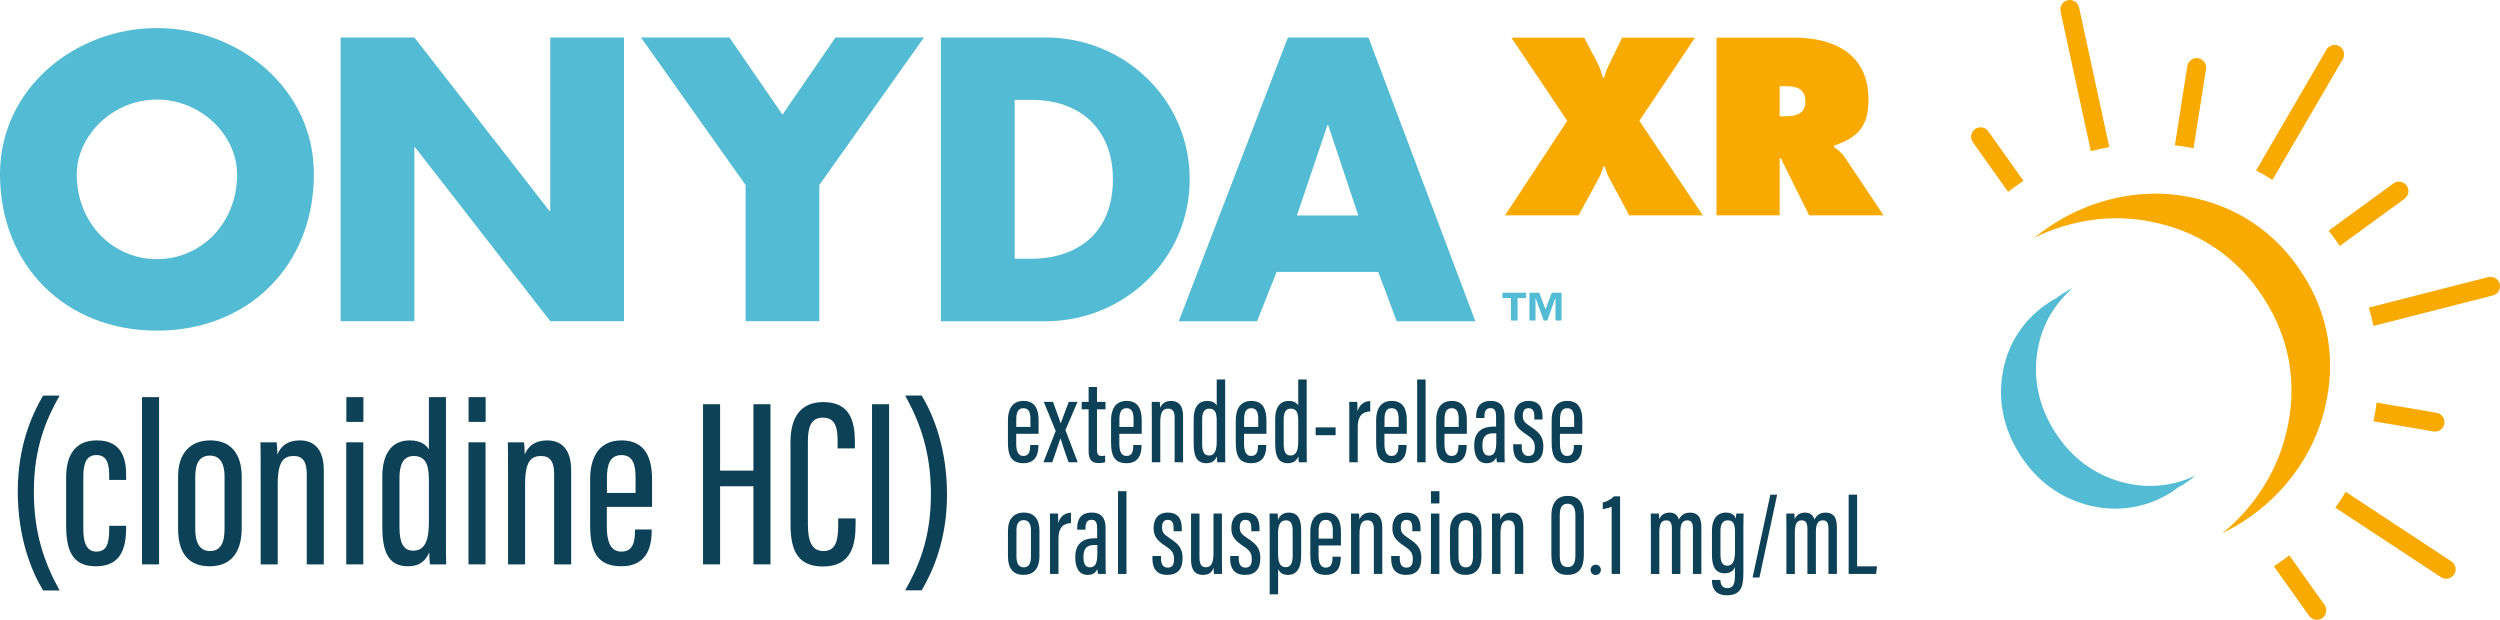 <?xml version="1.0" encoding="UTF-8"?><svg id="Layer_2" xmlns="http://www.w3.org/2000/svg" viewBox="0 0 233.725 57.947"><defs><style>.cls-1{fill:#f8aa00;}.cls-2{fill:#54bbd4;}.cls-3{fill:#0d4157;}</style></defs><g id="Layer_1-2"><path class="cls-3" d="M5.571,36.987c-1.227,2.158-2.406,4.844-2.406,8.966,0,3.825.939,6.592,2.406,9.247h-1.544c-1.147-1.917-2.366-5.011-2.366-9.27,0-4.193,1.304-7.132,2.366-8.943h1.544Z"/><path class="cls-3" d="M11.793,49.159v.156c0,1.971-.501,3.627-2.839,3.627-2.227,0-2.771-1.542-2.771-3.853v-4.431c0-1.932.703-3.486,2.871-3.486,2.333,0,2.739,1.712,2.739,3.233v.463h-1.585v-.394c0-1.035-.171-1.93-1.186-1.93-.884,0-1.233.664-1.233,2.016v4.895c0,1.033.196,2.113,1.208,2.113.903,0,1.21-.607,1.21-2.05v-.36h1.585Z"/><path class="cls-3" d="M13.277,52.764v-15.636h1.594v15.636h-1.594Z"/><path class="cls-3" d="M22.598,44.59v4.774c0,2.477-1.169,3.578-3.003,3.578-1.85,0-2.946-1.086-2.946-3.517v-4.874c0-2.197,1.159-3.379,3.014-3.379,1.919,0,2.936,1.251,2.936,3.417ZM18.254,44.543v4.936c0,1.243.418,2.04,1.374,2.04.886,0,1.365-.609,1.365-2.061v-4.925c0-1.123-.373-1.937-1.363-1.937-.964,0-1.375.701-1.375,1.946Z"/><path class="cls-3" d="M24.369,44.826c0-2.29,0-2.909-.022-3.474h1.518c.033.256.065.653.065,1.141.336-.835,1.015-1.32,2.091-1.32,1.249,0,2.25.713,2.25,2.81v8.781h-1.593v-8.469c0-1.104-.371-1.663-1.198-1.663-.956,0-1.516.475-1.516,2.633v7.499h-1.594v-7.938Z"/><path class="cls-3" d="M32.37,41.352h1.594v11.411h-1.594v-11.411ZM32.38,37.128h1.594v2.314h-1.594v-2.314Z"/><path class="cls-3" d="M41.691,37.128v12.695c0,1.356,0,2.301.022,2.94h-1.518c-.033-.216-.065-.844-.065-1.123-.295.701-.819,1.302-1.989,1.302-1.922,0-2.4-1.52-2.4-3.71v-4.677c0-2.018.799-3.383,2.567-3.383.974,0,1.539.399,1.789.855v-4.9h1.593ZM37.347,44.651v4.634c0,1.453.359,2.198,1.28,2.198,1.192,0,1.471-1.141,1.471-2.714v-3.752c0-1.255-.124-2.386-1.424-2.386-.946,0-1.327.78-1.327,2.02Z"/><path class="cls-3" d="M43.798,41.352h1.594v11.411h-1.594v-11.411ZM43.808,37.128h1.594v2.314h-1.594v-2.314Z"/><path class="cls-3" d="M47.496,44.826c0-2.29,0-2.909-.022-3.474h1.518c.033.256.065.653.065,1.141.336-.835,1.015-1.32,2.091-1.32,1.249,0,2.25.713,2.25,2.81v8.781h-1.593v-8.469c0-1.104-.371-1.663-1.198-1.663-.956,0-1.516.475-1.516,2.633v7.499h-1.594v-7.938Z"/><path class="cls-3" d="M56.733,47.386v1.866c0,1.136.227,2.317,1.351,2.317,1.082,0,1.282-.88,1.282-1.973v-.094h1.563v.082c0,1.322-.308,3.357-2.838,3.357-2.382,0-2.92-1.562-2.92-3.88v-4.25c0-1.73.605-3.64,2.946-3.64,2.201,0,2.845,1.632,2.845,3.642v2.571h-4.229ZM59.419,46.084v-1.427c0-1.063-.171-2.111-1.314-2.111-1.078,0-1.361.891-1.361,2.124v1.414h2.676Z"/><path class="cls-3" d="M65.727,37.79h1.594v6.207h3.116v-6.207h1.593v14.974h-1.593v-7.302h-3.116v7.302h-1.594v-14.974Z"/><path class="cls-3" d="M79.991,48.468v.508c0,1.903-.342,3.987-3.05,3.987-2.592,0-3.036-1.838-3.036-4.036v-7.617c0-2.396,1.029-3.719,3.056-3.719,2.513,0,2.963,1.784,2.963,3.745v.585h-1.618v-.703c0-1.187-.186-2.173-1.37-2.173-1.123,0-1.406.889-1.406,2.209v7.774c0,1.502.328,2.49,1.453,2.49,1.168,0,1.38-1.013,1.38-2.423v-.628h1.628Z"/><path class="cls-3" d="M83.12,37.79v14.974h-1.594v-14.974h1.594Z"/><path class="cls-3" d="M84.625,55.19c1.227-2.158,2.406-4.844,2.406-8.966,0-3.825-.939-6.593-2.406-9.248h1.544c1.147,1.918,2.366,5.012,2.366,9.271,0,4.193-1.304,7.132-2.366,8.943h-1.544Z"/><path class="cls-3" d="M95.006,40.556v.923c0,.562.112,1.147.669,1.147.535,0,.634-.436.634-.977v-.047h.773v.041c0,.654-.152,1.662-1.405,1.662-1.179,0-1.445-.773-1.445-1.921v-2.104c0-.856.3-1.801,1.458-1.801,1.089,0,1.408.808,1.408,1.802v1.273h-2.093ZM96.335,39.912v-.706c0-.526-.084-1.045-.65-1.045-.533,0-.673.44-.673,1.051v.7h1.324Z"/><path class="cls-3" d="M98.442,37.57c.406,1.115.622,1.691.718,1.998h.011c.129-.393.405-1.041.748-1.998h.821l-1.134,2.632,1.15,3.016h-.852c-.441-1.209-.656-1.928-.751-2.226h-.011c-.113.324-.384,1.116-.764,2.226h-.831l1.151-2.92-1.117-2.728h.862Z"/><path class="cls-3" d="M101.128,37.57h.647v-1.388h.782v1.388h.796v.699h-.796v3.792c0,.291.052.569.408.569.106,0,.274-.012.354-.033v.61c-.169.07-.421.086-.612.086-.547,0-.932-.227-.932-1.089v-3.936h-.647v-.699Z"/><path class="cls-3" d="M104.647,40.556v.923c0,.562.112,1.147.669,1.147.535,0,.634-.436.634-.977v-.047h.773v.041c0,.654-.152,1.662-1.405,1.662-1.179,0-1.445-.773-1.445-1.921v-2.104c0-.856.3-1.801,1.458-1.801,1.089,0,1.408.808,1.408,1.802v1.273h-2.093ZM105.976,39.912v-.706c0-.526-.084-1.045-.65-1.045-.533,0-.673.44-.673,1.051v.7h1.324Z"/><path class="cls-3" d="M107.685,39.289c0-1.133,0-1.439-.011-1.719h.751c.016.127.032.323.032.564.166-.413.502-.653,1.035-.653.618,0,1.113.353,1.113,1.391v4.346h-.789v-4.191c0-.547-.184-.823-.593-.823-.473,0-.75.235-.75,1.304v3.711h-.789v-3.929Z"/><path class="cls-3" d="M114.54,35.479v6.283c0,.671,0,1.138.011,1.455h-.751c-.016-.107-.032-.418-.032-.556-.146.347-.405.645-.984.645-.951,0-1.188-.753-1.188-1.837v-2.314c0-.998.396-1.674,1.271-1.674.482,0,.761.197.885.424v-2.426h.789ZM112.39,39.203v2.293c0,.719.177,1.088.633,1.088.59,0,.728-.564.728-1.343v-1.856c0-.622-.062-1.182-.705-1.182-.468,0-.656.387-.656,1Z"/><path class="cls-3" d="M116.306,40.556v.923c0,.562.112,1.147.669,1.147.535,0,.634-.436.634-.977v-.047h.773v.041c0,.654-.152,1.662-1.405,1.662-1.179,0-1.445-.773-1.445-1.921v-2.104c0-.856.3-1.801,1.458-1.801,1.089,0,1.408.808,1.408,1.802v1.273h-2.093ZM117.635,39.912v-.706c0-.526-.084-1.045-.65-1.045-.533,0-.673.44-.673,1.051v.7h1.324Z"/><path class="cls-3" d="M122.161,35.479v6.283c0,.671,0,1.138.011,1.455h-.751c-.016-.107-.032-.418-.032-.556-.146.347-.405.645-.984.645-.951,0-1.188-.753-1.188-1.837v-2.314c0-.998.396-1.674,1.271-1.674.482,0,.761.197.885.424v-2.426h.789ZM120.011,39.203v2.293c0,.719.177,1.088.633,1.088.59,0,.728-.564.728-1.343v-1.856c0-.622-.062-1.182-.705-1.182-.468,0-.656.387-.656,1Z"/><path class="cls-3" d="M124.866,39.955v.732h-1.866v-.732h1.866Z"/><path class="cls-3" d="M126.145,39.492c0-.91.005-1.421-.011-1.922h.752c.011.148.027.503.027.882.209-.695.695-.946,1.19-.959v.975c-.698.006-1.169.408-1.169,1.429v3.321h-.789v-3.726Z"/><path class="cls-3" d="M129.43,40.556v.923c0,.562.112,1.147.669,1.147.535,0,.634-.436.634-.977v-.047h.773v.041c0,.654-.152,1.662-1.405,1.662-1.179,0-1.445-.773-1.445-1.921v-2.104c0-.856.3-1.801,1.458-1.801,1.089,0,1.408.808,1.408,1.802v1.273h-2.093ZM130.759,39.912v-.706c0-.526-.084-1.045-.65-1.045-.533,0-.673.44-.673,1.051v.7h1.324Z"/><path class="cls-3" d="M132.49,43.218v-7.738h.789v7.738h-.789Z"/><path class="cls-3" d="M135.043,40.556v.923c0,.562.112,1.147.669,1.147.535,0,.634-.436.634-.977v-.047h.773v.041c0,.654-.152,1.662-1.405,1.662-1.179,0-1.445-.773-1.445-1.921v-2.104c0-.856.3-1.801,1.458-1.801,1.089,0,1.408.808,1.408,1.802v1.273h-2.093ZM136.373,39.912v-.706c0-.526-.084-1.045-.65-1.045-.533,0-.673.44-.673,1.051v.7h1.324Z"/><path class="cls-3" d="M140.66,42.24c0,.386.006.811.022.978h-.732c-.028-.137-.055-.363-.06-.459-.182.417-.529.548-.924.548-.816,0-1.141-.725-1.141-1.596v-.1c0-1.278.793-1.729,1.799-1.729h.245v-.894c0-.512-.087-.835-.53-.835-.438,0-.559.335-.559.776v.15h-.778v-.141c0-.788.31-1.458,1.363-1.458.985,0,1.293.616,1.293,1.449v3.31ZM139.887,40.511h-.275c-.64,0-1.021.269-1.021,1.083v.095c0,.505.156.911.598.911.519,0,.698-.416.698-1.261v-.828Z"/><path class="cls-3" d="M142.269,41.538v.248c0,.548.218.841.621.841.429,0,.599-.27.599-.789,0-.546-.161-.807-.805-1.231-.756-.498-1.108-.896-1.108-1.679,0-.834.403-1.446,1.327-1.446,1,0,1.309.637,1.309,1.485v.258h-.769v-.312c0-.479-.139-.752-.547-.752-.376,0-.531.261-.531.697,0,.439.136.633.701,1.009.83.545,1.222.938,1.222,1.868,0,1.023-.462,1.571-1.432,1.571-1.106,0-1.388-.735-1.388-1.513v-.256h.8Z"/><path class="cls-3" d="M145.839,40.556v.923c0,.562.112,1.147.669,1.147.535,0,.634-.436.634-.977v-.047h.773v.041c0,.654-.152,1.662-1.405,1.662-1.179,0-1.445-.773-1.445-1.921v-2.104c0-.856.3-1.801,1.458-1.801,1.089,0,1.408.808,1.408,1.802v1.273h-2.093ZM147.168,39.912v-.706c0-.526-.084-1.045-.65-1.045-.533,0-.673.44-.673,1.051v.7h1.324Z"/><path class="cls-3" d="M97.178,49.614v2.362c0,1.226-.579,1.771-1.486,1.771-.916,0-1.458-.538-1.458-1.741v-2.412c0-1.087.574-1.672,1.492-1.672.95,0,1.453.619,1.453,1.691ZM95.028,49.591v2.442c0,.615.207,1.01.68,1.01.438,0,.676-.302.676-1.02v-2.438c0-.556-.185-.958-.675-.958-.477,0-.681.347-.681.963Z"/><path class="cls-3" d="M98.167,49.933c0-.91.005-1.421-.011-1.922h.752c.011.148.027.503.027.882.209-.695.695-.946,1.19-.959v.975c-.698.006-1.169.408-1.169,1.429v3.321h-.789v-3.726Z"/><path class="cls-3" d="M103.363,52.681c0,.386.006.811.022.978h-.732c-.028-.137-.055-.363-.06-.459-.182.417-.529.548-.924.548-.816,0-1.141-.725-1.141-1.596v-.1c0-1.278.793-1.729,1.799-1.729h.245v-.894c0-.512-.087-.835-.53-.835-.438,0-.559.335-.559.776v.15h-.778v-.141c0-.788.31-1.458,1.363-1.458.985,0,1.293.616,1.293,1.449v3.31ZM102.59,50.952h-.275c-.64,0-1.021.269-1.021,1.083v.095c0,.505.156.911.598.911.519,0,.698-.416.698-1.261v-.828Z"/><path class="cls-3" d="M104.524,53.659v-7.738h.789v7.738h-.789Z"/><path class="cls-3" d="M108.543,51.979v.248c0,.548.218.841.621.841.429,0,.599-.27.599-.789,0-.546-.161-.807-.805-1.231-.756-.498-1.108-.896-1.108-1.679,0-.834.403-1.446,1.327-1.446,1,0,1.309.637,1.309,1.485v.258h-.769v-.312c0-.479-.139-.752-.547-.752-.376,0-.531.261-.531.697,0,.439.136.633.701,1.009.83.545,1.222.938,1.222,1.868,0,1.023-.462,1.571-1.432,1.571-1.106,0-1.388-.735-1.388-1.513v-.256h.8Z"/><path class="cls-3" d="M114.237,52.133c0,.731,0,1.258.011,1.526h-.751c-.016-.104-.032-.389-.032-.587-.174.511-.53.676-1.014.676-.464,0-1.1-.181-1.1-1.442v-4.294h.789v4.087c0,.67.181.933.599.933.396,0,.71-.238.71-1.316v-3.703h.789v4.121Z"/><path class="cls-3" d="M115.81,51.979v.248c0,.548.218.841.621.841.429,0,.599-.27.599-.789,0-.546-.161-.807-.805-1.231-.756-.498-1.108-.896-1.108-1.679,0-.834.403-1.446,1.327-1.446,1,0,1.309.637,1.309,1.485v.258h-.769v-.312c0-.479-.139-.752-.547-.752-.376,0-.531.261-.531.697,0,.439.136.633.701,1.009.83.545,1.222.938,1.222,1.868,0,1.023-.462,1.571-1.432,1.571-1.106,0-1.388-.735-1.388-1.513v-.256h.8Z"/><path class="cls-3" d="M119.491,53.198v2.366h-.789v-5.924c0-.771,0-1.273-.011-1.629h.751c.016.118.032.342.032.603.141-.378.444-.691,1.022-.691.773,0,1.149.522,1.149,1.637v2.396c0,1.251-.482,1.793-1.234,1.793-.562,0-.803-.289-.921-.55ZM120.852,51.972v-2.381c0-.683-.247-.946-.611-.946-.589,0-.756.494-.756,1.229v1.849c0,.656.093,1.304.706,1.304.477,0,.662-.383.662-1.054Z"/><path class="cls-3" d="M123.274,50.998v.923c0,.562.112,1.147.669,1.147.535,0,.634-.436.634-.977v-.047h.773v.041c0,.654-.152,1.662-1.405,1.662-1.179,0-1.445-.773-1.445-1.921v-2.104c0-.856.3-1.801,1.458-1.801,1.089,0,1.408.808,1.408,1.802v1.273h-2.093ZM124.604,50.353v-.706c0-.526-.084-1.045-.65-1.045-.533,0-.673.44-.673,1.051v.7h1.324Z"/><path class="cls-3" d="M126.312,49.73c0-1.133,0-1.439-.011-1.719h.751c.016.127.032.323.032.564.166-.413.502-.653,1.035-.653.618,0,1.113.353,1.113,1.391v4.346h-.789v-4.191c0-.547-.184-.823-.593-.823-.473,0-.75.235-.75,1.304v3.711h-.789v-3.929Z"/><path class="cls-3" d="M130.864,51.979v.248c0,.548.218.841.621.841.429,0,.599-.27.599-.789,0-.546-.161-.807-.805-1.231-.756-.498-1.108-.896-1.108-1.679,0-.834.403-1.446,1.327-1.446,1,0,1.309.637,1.309,1.485v.258h-.769v-.312c0-.479-.139-.752-.547-.752-.376,0-.531.261-.531.697,0,.439.136.633.701,1.009.83.545,1.222.938,1.222,1.868,0,1.023-.462,1.571-1.432,1.571-1.106,0-1.388-.735-1.388-1.513v-.256h.8Z"/><path class="cls-3" d="M133.778,48.012h.789v5.647h-.789v-5.647ZM133.783,45.921h.789v1.146h-.789v-1.146Z"/><path class="cls-3" d="M138.503,49.614v2.362c0,1.226-.579,1.771-1.486,1.771-.916,0-1.458-.538-1.458-1.741v-2.412c0-1.087.574-1.672,1.492-1.672.95,0,1.453.619,1.453,1.691ZM136.354,49.591v2.442c0,.615.207,1.01.68,1.01.438,0,.676-.302.676-1.02v-2.438c0-.556-.185-.958-.675-.958-.477,0-.681.347-.681.963Z"/><path class="cls-3" d="M139.492,49.73c0-1.133,0-1.439-.011-1.719h.751c.016.127.032.323.032.564.166-.413.502-.653,1.035-.653.618,0,1.113.353,1.113,1.391v4.346h-.789v-4.191c0-.547-.184-.823-.593-.823-.473,0-.75.235-.75,1.304v3.711h-.789v-3.929Z"/><path class="cls-3" d="M148.074,48.192v3.69c0,1.229-.47,1.865-1.544,1.865-.987,0-1.492-.618-1.492-1.848v-3.662c0-1.359.637-1.879,1.54-1.879.88,0,1.496.51,1.496,1.833ZM145.823,48.168v3.784c0,.719.223,1.062.739,1.062.467,0,.722-.274.722-1.089v-3.767c0-.773-.28-1.066-.729-1.066-.444,0-.733.254-.733,1.075Z"/><path class="cls-3" d="M148.704,53.27c0-.129.047-.241.142-.336.094-.095.208-.142.339-.142s.245.047.339.142.142.208.142.34c0,.134-.047.248-.142.343-.092.093-.206.139-.339.139-.136,0-.25-.046-.343-.139-.092-.092-.138-.208-.138-.347Z"/><path class="cls-3" d="M150.672,53.659v-6.281c-.2.09-.641.201-.832.22v-.623c.417-.081.863-.358,1.05-.571h.571v7.256h-.789Z"/><path class="cls-3" d="M154.342,49.638c0-1.024,0-1.353-.011-1.626h.751c.027.165.027.342.032.529.168-.382.481-.618.966-.618.435,0,.751.181.877.652.174-.347.468-.652,1.042-.652.552,0,1.062.248,1.062,1.337v4.399h-.789v-4.238c0-.442-.086-.776-.526-.776-.529,0-.648.473-.648,1.081v3.934h-.793v-4.191c0-.608-.155-.823-.539-.823-.517,0-.636.484-.636,1.127v3.888h-.789v-4.021Z"/><path class="cls-3" d="M162.989,53.542c0,1.146-.128,2.111-1.541,2.111-1.178,0-1.399-.791-1.399-1.404v-.028h.795v.034c0,.279.104.729.646.729.583,0,.71-.435.71-1.249v-.726c-.15.384-.454.589-.955.589-.862,0-1.195-.63-1.195-1.729v-2.269c0-.993.431-1.679,1.311-1.679.58,0,.842.296.924.581,0-.159.027-.373.043-.492h.683c-.011.312-.022.819-.022,1.486v4.044ZM160.845,49.643v2.162c0,.725.188,1.081.616,1.081.643,0,.745-.644.745-1.404v-1.668c0-.649-.068-1.17-.672-1.17-.484,0-.689.357-.689.999Z"/><path class="cls-3" d="M163.851,53.992l1.656-7.743h.637l-1.651,7.743h-.642Z"/><path class="cls-3" d="M167.012,49.638c0-1.024,0-1.353-.011-1.626h.751c.027.165.027.342.032.529.168-.382.481-.618.966-.618.435,0,.751.181.877.652.174-.347.468-.652,1.042-.652.552,0,1.062.248,1.062,1.337v4.399h-.789v-4.238c0-.442-.086-.776-.526-.776-.529,0-.648.473-.648,1.081v3.934h-.793v-4.191c0-.608-.155-.823-.539-.823-.517,0-.636.484-.636,1.127v3.888h-.789v-4.021Z"/><path class="cls-3" d="M172.831,46.249h.789v6.7h1.863l-.087.71h-2.564v-7.41Z"/><path class="cls-1" d="M158.466,3.519l-5.2,7.777,5.927,8.836h-6.875l-1.895-3.525c-.176-.331-.287-.661-.353-1.014h-.176c-.11.396-.265.771-.463,1.146l-1.851,3.394h-6.874l5.816-8.836-5.222-7.777h6.809l1.233,2.357c.243.44.375.903.507,1.366h.132c.11-.485.309-.926.529-1.366l1.146-2.357h6.808Z"/><path class="cls-1" d="M160.476,3.519h7.293c3.746,0,6.918,1.586,6.918,5.772,0,2.512-.969,3.569-3.217,4.318v.133c.309.242.683.507,1.014.991l3.613,5.398h-6.962l-2.644-5.332h-.11v5.332h-5.905V3.519ZM166.381,10.878h.419c.991,0,1.983-.153,1.983-1.388,0-1.278-.903-1.433-1.939-1.433h-.463v2.82Z"/><path class="cls-2" d="M29.346,16.274c0,8.586-6.158,14.638-14.673,14.638S0,24.86,0,16.274C0,8.252,7.037,2.622,14.673,2.622s14.673,5.63,14.673,13.652ZM7.178,16.309c0,4.574,3.378,7.917,7.495,7.917s7.495-3.343,7.495-7.917c0-3.659-3.378-7.002-7.495-7.002s-7.495,3.343-7.495,7.002Z"/><path class="cls-2" d="M31.844,3.502h6.896l12.632,16.221h.07V3.502h6.896v26.53h-6.896l-12.632-16.256h-.07v16.256h-6.896V3.502Z"/><path class="cls-2" d="M59.922,3.502h8.269l4.961,7.213,4.961-7.213h8.269l-9.782,13.793v12.737h-6.896v-12.737l-9.782-13.793Z"/><path class="cls-2" d="M87.966,3.502h9.782c7.39,0,13.477,5.806,13.477,13.265s-6.123,13.266-13.477,13.266h-9.782V3.502ZM94.862,24.191h1.548c4.117,0,7.636-2.252,7.636-7.425,0-4.75-3.132-7.424-7.565-7.424h-1.619v14.849Z"/><path class="cls-2" d="M119.353,25.423l-1.83,4.609h-7.319l10.204-26.53h7.53l9.993,26.53h-7.354l-1.724-4.609h-9.5ZM124.173,11.7h-.071l-2.85,8.444h5.736l-2.815-8.444Z"/><path class="cls-2" d="M142.674,27.869h-.792v2.1h-.625v-2.1h-.792v-.502h2.208v.502ZM145.99,29.969h-.567v-2.1h-.013l-.753,2.1h-.335l-.753-2.1h-.013v2.1h-.567v-2.602h.915l.586,1.539.586-1.539h.915v2.602Z"/><path class="cls-1" d="M213.73,40.518c.551-2.237.65-4.424.296-6.561-.354-2.137-1.152-4.168-2.395-6.096s-2.769-3.498-4.578-4.713c-1.809-1.215-3.846-2.033-6.111-2.453-2.148-.411-4.321-.387-6.518.072-1.472.308-2.884.792-4.237,1.453.525-.426,1.078-.826,1.657-1.2,1.93-1.245,3.993-2.097,6.189-2.556,2.197-.459,4.369-.483,6.518-.072,2.265.42,4.302,1.238,6.111,2.453,1.809,1.215,3.335,2.786,4.578,4.713,1.243,1.927,2.042,3.959,2.395,6.096.353,2.137.255,4.324-.296,6.561-.53,2.156-1.451,4.14-2.765,5.954-1.313,1.813-2.929,3.339-4.845,4.575-.637.411-1.288.778-1.953,1.102,1.21-.984,2.273-2.109,3.189-3.374,1.314-1.814,2.235-3.798,2.765-5.954Z"/><path class="cls-2" d="M205.252,44.459c-.818.397-1.682.674-2.591.829-1.303.222-2.614.179-3.933-.131-1.369-.321-2.608-.88-3.719-1.676-1.111-.796-2.064-1.811-2.859-3.044-.795-1.233-1.329-2.523-1.602-3.871-.272-1.348-.273-2.712,0-4.091.251-1.311.75-2.514,1.496-3.609.5-.733,1.085-1.384,1.755-1.951-.354.173-.701.368-1.038.586-.184.119-.355.25-.529.379-.221.12-.439.246-.653.384-1.124.725-2.059,1.635-2.805,2.729-.746,1.094-1.245,2.297-1.496,3.609-.272,1.379-.272,2.743,0,4.091.273,1.348.807,2.639,1.602,3.871.795,1.233,1.749,2.248,2.859,3.044,1.111.796,2.351,1.355,3.719,1.676,1.319.31,2.629.354,3.933.131,1.303-.222,2.513-.694,3.63-1.414.216-.139.423-.288.624-.441.187-.104.375-.204.557-.322.371-.239.721-.499,1.05-.778Z"/><path class="cls-1" d="M205.079,13.857l1.16-7.403c.076-.483-.254-.936-.737-1.011-.488-.077-.936.254-1.011.737l-1.16,7.402c.581.067,1.164.159,1.748.275Z"/><path class="cls-1" d="M212.453,16.82l6.577-11.289c.246-.422.103-.964-.319-1.21-.423-.248-.965-.103-1.21.319l-6.578,11.291c.524.277,1.035.572,1.53.889Z"/><path class="cls-1" d="M221.896,39.385l5.606.951c.05.009.1.013.149.013.424,0,.798-.305.871-.737.082-.482-.242-.938-.724-1.02l-5.61-.952c-.072.563-.161,1.127-.279,1.692-.004.018-.009.035-.012.053Z"/><path class="cls-1" d="M218.745,22.995l6.055-4.414c.395-.288.482-.841.194-1.236-.289-.396-.842-.482-1.236-.194l-6.052,4.412c.367.462.712.941,1.04,1.431Z"/><path class="cls-1" d="M195.471,14.131c.569-.149,1.146-.273,1.73-.374l-2.829-13.059c-.104-.477-.571-.781-1.052-.677-.478.104-.781.575-.677,1.052l2.829,13.059Z"/><path class="cls-1" d="M229.18,52.483l-9.879-6.5c-.305.508-.63,1.001-.973,1.478l9.88,6.5c.15.099.319.146.485.146.288,0,.57-.14.74-.398.269-.408.155-.957-.253-1.226Z"/><path class="cls-1" d="M233.698,26.545c-.121-.474-.602-.757-1.076-.639l-11.157,2.848c.169.564.311,1.137.434,1.716l11.16-2.849c.474-.121.759-.603.639-1.076Z"/><path class="cls-1" d="M187.736,17.936c.467-.361.946-.706,1.441-1.028l-3.291-4.636c-.284-.398-.836-.493-1.234-.209-.398.283-.492.835-.209,1.234l3.293,4.639Z"/><path class="cls-1" d="M214.026,51.911c-.467.361-.946.706-1.441,1.028l3.291,4.636c.173.243.445.373.723.373.177,0,.356-.053.511-.163.398-.283.492-.835.209-1.234l-3.293-4.639Z"/></g></svg>